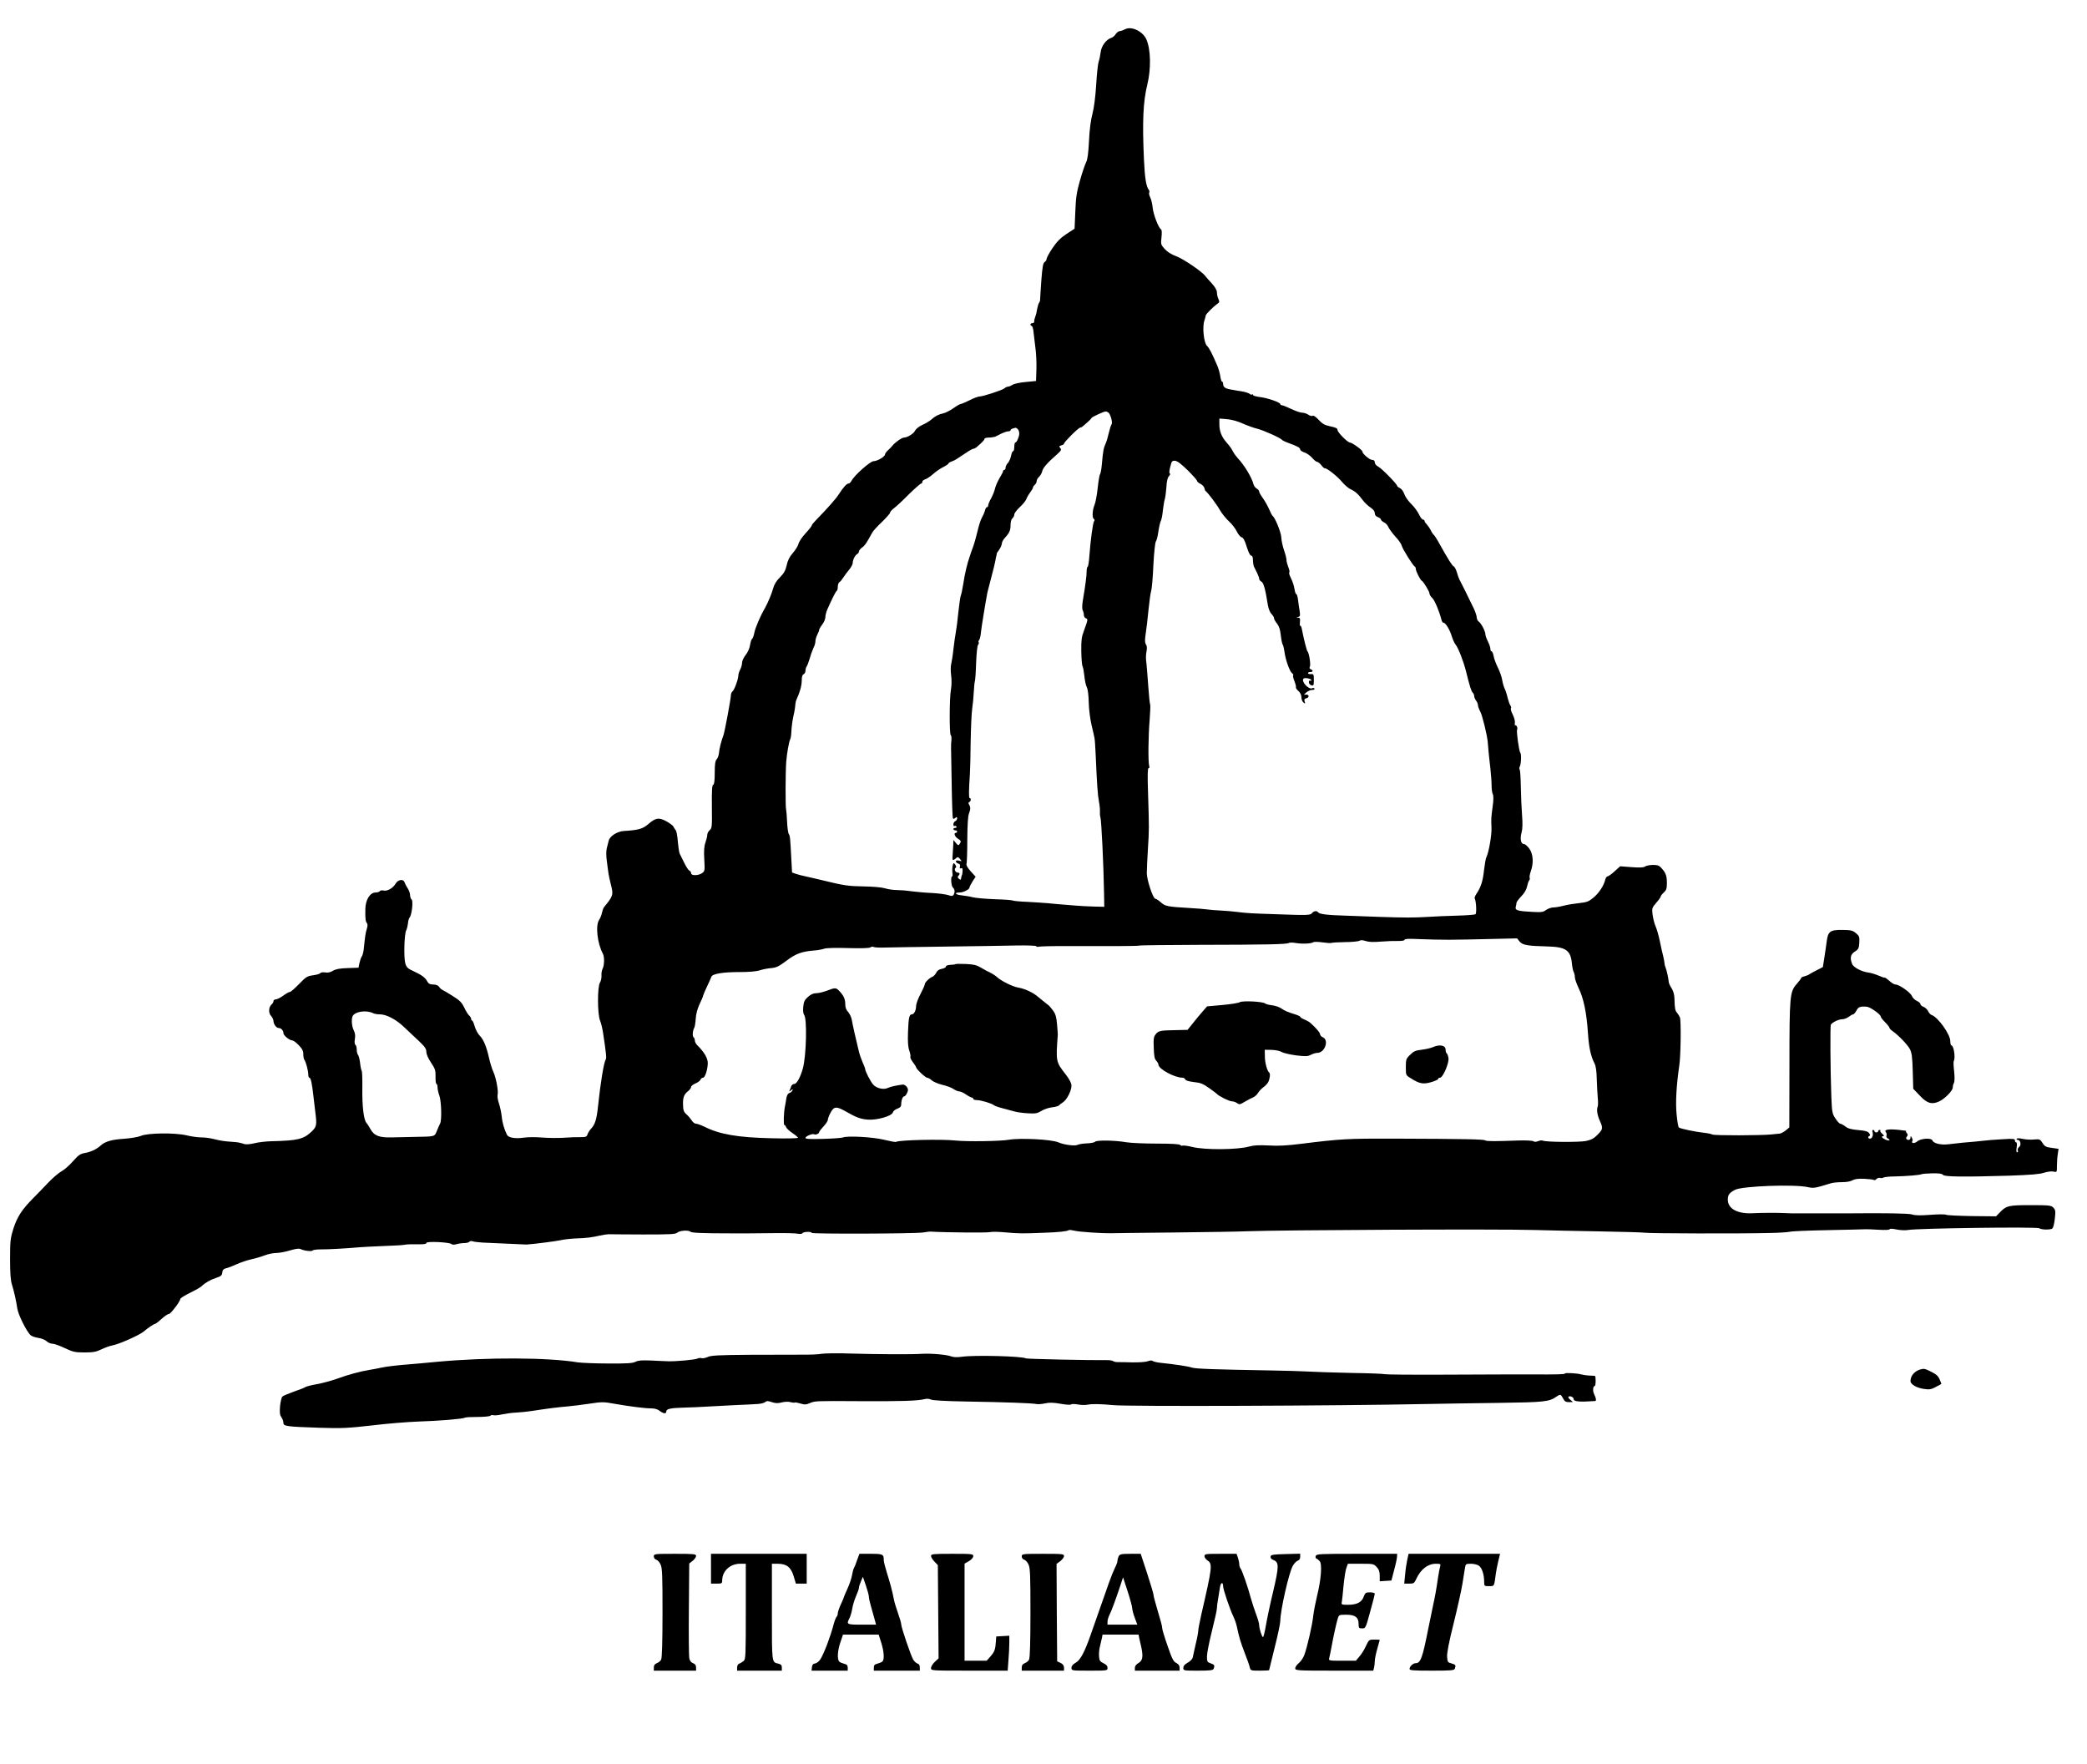 <?xml version="1.0" standalone="no"?>
<!DOCTYPE svg PUBLIC "-//W3C//DTD SVG 20010904//EN"
 "http://www.w3.org/TR/2001/REC-SVG-20010904/DTD/svg10.dtd">
<svg version="1.0" xmlns="http://www.w3.org/2000/svg"
 width="1679pt" height="1419pt" viewBox="0 0 1679 1419"
 preserveAspectRatio="xMidYMid meet">
<g transform="translate(0,1419) scale(0.1,-0.1)"
fill="#000000" stroke="none">
<path d="M9050 13954 c-14 -7 -32 -14 -41 -14 -9 0 -24 -11 -33 -24 -8 -14
-25 -28 -37 -31 -40 -13 -78 -65 -84 -114 -3 -25 -10 -59 -16 -76 -6 -16 -15
-100 -20 -185 -6 -97 -17 -185 -30 -235 -14 -51 -24 -131 -28 -220 -5 -99 -12
-150 -23 -170 -9 -17 -31 -82 -49 -145 -27 -95 -34 -139 -38 -252 l-6 -138
-65 -42 c-48 -32 -77 -61 -112 -113 -26 -38 -47 -78 -48 -87 0 -9 -7 -21 -16
-26 -12 -7 -18 -39 -26 -143 -5 -74 -10 -143 -10 -154 1 -10 -3 -24 -8 -30 -5
-6 -12 -29 -16 -50 -3 -21 -9 -48 -14 -59 -8 -23 -10 -31 -10 -46 0 -5 -7 -10
-15 -10 -17 0 -21 -16 -5 -22 6 -2 12 -21 14 -43 2 -22 9 -78 15 -125 7 -47
11 -128 9 -180 l-3 -95 -83 -8 c-46 -4 -93 -14 -105 -22 -12 -8 -28 -15 -36
-15 -8 0 -22 -6 -30 -14 -18 -15 -174 -66 -203 -66 -10 0 -45 -13 -78 -30 -33
-16 -65 -30 -71 -30 -6 0 -33 -15 -59 -34 -26 -18 -62 -37 -81 -41 -40 -9 -65
-22 -99 -52 -14 -12 -46 -31 -71 -42 -26 -12 -50 -31 -57 -45 -10 -24 -62 -56
-89 -56 -17 0 -73 -39 -92 -64 -8 -10 -25 -28 -38 -39 -12 -11 -23 -26 -23
-33 0 -17 -62 -54 -92 -54 -27 0 -155 -114 -177 -157 -7 -13 -17 -23 -25 -23
-14 0 -40 -28 -79 -88 -24 -37 -86 -107 -184 -208 -18 -18 -33 -37 -33 -42 0
-5 -22 -33 -50 -63 -27 -29 -52 -67 -56 -84 -4 -16 -24 -49 -45 -73 -27 -31
-42 -60 -50 -99 -10 -43 -22 -65 -54 -97 -27 -26 -46 -57 -54 -86 -13 -48 -43
-118 -66 -160 -39 -67 -78 -159 -86 -199 -5 -25 -13 -48 -19 -51 -5 -3 -12
-26 -16 -50 -4 -27 -19 -59 -36 -80 -15 -19 -28 -47 -28 -61 0 -15 -7 -40 -15
-55 -8 -16 -15 -37 -15 -47 0 -30 -31 -115 -46 -128 -8 -6 -14 -21 -14 -33 0
-27 -50 -295 -60 -321 -16 -41 -34 -111 -36 -144 -2 -18 -10 -41 -19 -50 -11
-13 -15 -40 -15 -108 0 -64 -4 -93 -12 -96 -10 -3 -12 -45 -11 -176 2 -160 1
-173 -17 -189 -11 -9 -20 -26 -20 -38 0 -12 -7 -40 -15 -63 -11 -31 -13 -67
-9 -136 5 -89 4 -94 -18 -109 -30 -21 -88 -22 -88 -1 0 9 -6 18 -14 21 -7 3
-26 31 -41 62 -15 31 -32 65 -37 75 -5 10 -11 54 -15 98 -3 44 -11 86 -18 92
-6 7 -14 19 -17 27 -3 8 -29 27 -57 43 -62 33 -85 29 -146 -23 -44 -38 -79
-48 -197 -55 -53 -4 -112 -41 -121 -78 -3 -12 -10 -39 -15 -59 -6 -23 -6 -63
0 -105 5 -37 10 -81 13 -98 2 -16 11 -58 20 -93 21 -80 18 -90 -55 -179 -6 -7
-13 -27 -17 -45 -3 -18 -14 -44 -23 -58 -31 -45 -14 -191 30 -272 14 -25 12
-95 -2 -121 -6 -12 -11 -37 -9 -55 1 -18 -4 -43 -12 -56 -22 -32 -21 -254 0
-305 8 -19 19 -63 24 -96 27 -178 29 -206 22 -218 -15 -23 -42 -186 -62 -377
-11 -105 -24 -146 -55 -179 -13 -14 -27 -36 -30 -48 -6 -18 -14 -21 -54 -21
-26 1 -87 -1 -137 -5 -49 -3 -128 -2 -175 2 -47 4 -112 4 -146 -1 -67 -10
-123 -1 -135 22 -23 46 -39 102 -43 150 -3 29 -13 76 -22 103 -9 26 -14 57
-11 69 8 29 -12 136 -33 183 -11 22 -27 74 -36 115 -21 92 -44 148 -76 180
-14 14 -31 46 -39 73 -7 26 -17 47 -21 47 -4 0 -8 6 -8 14 0 7 -7 19 -15 26
-9 7 -27 36 -40 64 -21 43 -36 58 -97 96 -40 25 -77 47 -83 49 -5 2 -16 12
-23 23 -8 11 -26 18 -47 18 -25 0 -37 6 -46 22 -16 32 -45 54 -110 84 -47 21
-58 31 -68 62 -14 46 -9 238 7 268 6 12 12 37 14 55 1 19 7 41 14 49 17 21 30
135 15 144 -6 4 -11 19 -12 34 0 15 -9 41 -20 57 -11 17 -22 38 -25 48 -10 28
-52 21 -71 -11 -21 -37 -68 -64 -98 -56 -12 3 -26 1 -29 -5 -4 -6 -20 -11 -35
-11 -45 0 -82 -61 -82 -136 -1 -74 1 -96 13 -111 6 -8 6 -24 -1 -45 -10 -31
-14 -58 -25 -166 -3 -24 -10 -49 -15 -56 -6 -7 -14 -30 -19 -52 l-8 -39 -87
-3 c-64 -2 -96 -8 -119 -22 -20 -12 -41 -17 -63 -13 -18 3 -35 0 -39 -6 -4 -6
-30 -13 -58 -17 -46 -6 -57 -13 -113 -71 -33 -34 -66 -63 -73 -63 -7 0 -31
-13 -54 -30 -22 -16 -49 -30 -60 -30 -10 0 -18 -6 -18 -14 0 -7 -6 -19 -14
-25 -25 -21 -28 -70 -6 -93 11 -12 20 -31 20 -42 1 -26 23 -56 42 -56 19 0 38
-20 38 -41 0 -19 49 -59 72 -59 8 0 31 -17 51 -38 28 -29 37 -46 37 -73 0 -19
4 -39 8 -44 12 -14 32 -88 32 -119 0 -14 4 -26 9 -26 11 0 21 -44 32 -145 5
-44 12 -105 16 -135 13 -101 10 -115 -32 -155 -65 -60 -110 -71 -325 -76 -41
-1 -101 -8 -133 -16 -32 -8 -67 -11 -80 -7 -12 4 -26 9 -32 9 -5 1 -12 3 -15
4 -3 1 -30 4 -60 6 -61 4 -85 8 -150 24 -25 6 -66 11 -92 11 -26 0 -77 7 -115
16 -94 23 -317 20 -370 -4 -22 -9 -79 -19 -133 -23 -101 -6 -156 -22 -192 -56
-33 -30 -80 -51 -128 -59 -34 -6 -50 -17 -93 -66 -29 -33 -70 -69 -91 -80 -21
-11 -70 -52 -107 -91 -38 -40 -93 -97 -123 -127 -90 -91 -126 -147 -157 -240
-25 -80 -28 -99 -28 -246 0 -110 4 -173 14 -204 18 -59 35 -133 44 -195 7 -51
75 -188 108 -217 10 -8 38 -18 61 -21 24 -3 54 -15 66 -26 12 -12 34 -21 48
-21 15 0 59 -16 99 -35 66 -31 82 -35 158 -35 69 0 94 4 137 25 30 14 68 28
86 31 54 9 222 84 255 113 31 27 82 61 91 61 5 0 28 18 52 40 24 22 51 40 60
40 13 0 90 101 90 119 0 8 34 29 101 62 31 15 62 34 70 41 27 27 72 53 118 68
38 12 47 20 49 42 2 21 10 30 30 35 15 3 54 18 87 33 33 15 87 33 120 40 33 7
82 22 108 32 26 10 66 18 89 18 22 0 72 9 109 20 46 14 75 18 86 12 27 -14 92
-22 98 -12 3 5 32 9 65 9 60 -1 224 9 310 17 25 2 113 7 195 10 83 3 161 7
175 11 14 3 58 4 98 3 51 -1 72 2 72 11 0 15 187 6 202 -9 6 -6 22 -7 41 -1
18 5 46 9 64 9 17 0 35 5 38 10 4 6 16 8 28 4 12 -4 47 -8 77 -10 30 -1 120
-5 200 -9 80 -4 150 -7 155 -7 71 5 231 26 270 34 28 7 84 13 125 15 90 3 129
8 195 23 28 6 59 11 70 11 11 -1 136 -1 279 -2 220 0 261 2 275 15 19 17 91
22 106 7 10 -9 96 -13 320 -13 55 0 125 0 155 0 30 0 124 1 208 2 84 1 165 -1
181 -5 17 -3 32 -2 36 4 7 13 75 15 75 3 0 -10 829 -7 895 3 28 5 57 8 65 7
112 -7 452 -10 473 -4 15 4 72 3 125 -2 110 -10 139 -10 312 -3 119 4 183 11
199 21 4 3 25 0 47 -5 35 -9 217 -21 284 -20 14 1 243 3 510 6 267 3 535 7
595 10 270 10 2016 19 2310 10 105 -3 339 -8 520 -11 182 -3 348 -8 370 -11
41 -6 763 -8 1000 -2 72 1 146 6 165 10 20 5 159 10 310 13 151 3 284 6 295 7
11 1 59 -1 107 -4 52 -3 88 -2 90 4 2 6 23 5 57 -2 29 -6 70 -8 90 -4 73 14
1041 27 1057 14 16 -13 93 -14 106 -1 7 7 15 42 19 79 7 60 5 70 -12 88 -18
18 -33 20 -183 20 -178 0 -195 -4 -249 -60 l-29 -30 -195 2 c-107 2 -201 6
-208 11 -8 4 -65 4 -127 -1 -78 -6 -123 -5 -145 3 -26 9 -218 12 -513 9 -14 0
-74 0 -135 0 -60 0 -162 0 -225 0 -63 -1 -131 0 -150 2 -42 3 -197 3 -260 -1
-123 -6 -200 36 -200 110 0 38 13 55 60 79 61 30 478 45 584 21 47 -10 56 -9
182 30 17 6 58 10 93 10 38 0 70 6 84 15 17 10 44 14 95 12 39 -2 74 -6 78
-10 4 -3 13 0 20 8 8 8 21 12 29 9 8 -3 20 -2 27 3 7 4 49 9 93 9 94 2 202 11
214 18 5 3 44 6 86 7 55 1 80 -3 86 -12 10 -16 161 -18 531 -7 173 6 249 12
283 24 26 8 59 13 75 9 28 -6 28 -6 28 47 0 29 3 72 7 95 l6 41 -49 7 c-55 7
-62 11 -84 46 -15 24 -21 26 -65 22 -26 -3 -67 0 -91 5 -24 6 -44 6 -48 1 -3
-5 1 -9 9 -9 22 0 30 -43 11 -57 -9 -7 -14 -19 -11 -28 4 -8 1 -15 -5 -15 -7
0 -8 14 -4 40 4 25 2 40 -4 40 -5 0 -10 7 -10 16 0 13 -13 15 -102 9 -57 -3
-121 -8 -143 -11 -45 -5 -105 -11 -180 -17 -27 -3 -76 -8 -107 -12 -62 -8
-123 6 -132 31 -9 22 -95 16 -123 -9 -21 -18 -50 -16 -38 4 4 5 1 17 -4 26
-10 17 -10 17 -11 1 0 -10 -6 -18 -13 -18 -21 0 -28 12 -16 27 9 10 8 17 -1
28 -7 8 -9 16 -4 17 5 0 -20 4 -56 8 -83 9 -125 3 -109 -16 6 -8 9 -20 6 -29
-4 -8 1 -19 11 -24 27 -15 9 -22 -21 -8 -28 13 -36 27 -14 27 6 1 2 9 -10 19
-12 10 -19 21 -16 25 4 3 1 6 -5 6 -7 0 -12 -4 -12 -10 0 -5 -7 -10 -15 -10
-8 0 -15 5 -15 10 0 6 -5 10 -11 10 -6 0 -8 -8 -4 -19 7 -24 -4 -51 -21 -51
-16 0 -19 17 -4 22 7 2 6 10 -3 22 -11 15 -32 20 -88 25 -56 5 -82 12 -103 29
-16 12 -34 22 -41 22 -6 0 -24 19 -39 42 -26 39 -28 51 -33 177 -8 212 -10
570 -4 578 14 20 63 43 89 43 16 0 41 9 55 20 14 11 30 20 36 20 6 0 17 14 26
30 15 30 32 36 84 31 27 -2 110 -61 111 -78 0 -7 16 -27 35 -46 19 -19 35 -39
35 -44 0 -6 12 -19 27 -29 47 -33 119 -108 138 -144 15 -28 20 -65 23 -177 l4
-142 52 -54 c58 -63 97 -75 156 -48 45 20 110 87 110 112 0 11 4 28 10 38 5
11 6 47 1 92 -5 41 -6 78 -3 83 15 26 0 126 -19 126 -5 0 -9 16 -9 35 0 54
-100 194 -151 210 -9 3 -21 17 -27 30 -7 14 -23 30 -37 35 -14 5 -25 15 -25
22 0 7 -13 19 -29 26 -16 7 -34 25 -40 40 -13 29 -102 92 -132 92 -10 0 -32
13 -50 30 -18 16 -35 28 -37 25 -2 -2 -25 6 -50 17 -26 11 -62 22 -81 24 -55
7 -121 42 -131 70 -19 48 -12 78 23 99 28 18 32 26 35 71 3 47 0 54 -27 77
-27 22 -40 25 -110 26 -97 1 -115 -12 -125 -92 -4 -29 -12 -87 -19 -130 l-12
-77 -49 -25 c-26 -13 -53 -28 -60 -33 -6 -5 -23 -12 -38 -16 -16 -3 -28 -10
-28 -14 0 -5 -16 -26 -35 -47 -56 -64 -59 -91 -59 -653 l-1 -502 -30 -25 c-17
-13 -39 -25 -50 -25 -11 -1 -38 -3 -60 -6 -81 -9 -461 -10 -479 -1 -10 5 -37
11 -60 13 -75 8 -200 34 -210 44 -5 5 -13 53 -18 107 -9 96 -2 228 22 393 12
80 15 358 5 385 -5 11 -15 28 -23 37 -16 19 -19 35 -21 113 -1 33 -9 62 -23
85 -13 19 -23 42 -23 50 -2 26 -16 94 -25 115 -5 11 -9 27 -9 35 0 8 -5 33
-10 55 -6 22 -18 76 -27 120 -9 44 -24 98 -34 121 -10 22 -21 65 -25 95 -6 52
-5 56 29 96 20 22 36 45 36 50 0 5 11 20 25 33 21 19 25 33 25 77 0 58 -9 82
-45 121 -18 20 -32 24 -70 24 -26 -1 -53 -7 -61 -13 -10 -8 -42 -10 -107 -5
l-93 7 -44 -40 c-25 -23 -51 -41 -57 -41 -7 0 -15 -12 -19 -27 -11 -48 -52
-110 -97 -146 -36 -30 -53 -36 -112 -42 -38 -4 -95 -13 -125 -21 -30 -8 -67
-14 -83 -14 -16 0 -42 -9 -58 -20 -24 -18 -39 -20 -111 -16 -118 6 -141 13
-134 40 3 11 6 27 6 33 0 7 18 31 39 53 25 25 41 54 46 78 4 20 11 42 17 49 5
7 7 16 4 21 -3 6 1 29 9 52 24 68 20 137 -11 182 -15 21 -35 38 -44 38 -25 0
-33 42 -19 93 8 28 9 74 4 137 -4 52 -9 154 -10 226 -1 72 -5 136 -9 143 -4 6
-4 16 0 23 11 18 15 100 5 112 -11 13 -33 175 -26 186 7 11 -5 41 -15 35 -4
-2 -5 6 -3 19 3 13 -5 42 -16 65 -12 23 -19 46 -16 52 4 5 2 15 -3 22 -6 7
-16 35 -23 62 -6 28 -17 61 -24 75 -7 14 -16 45 -20 70 -4 25 -20 70 -35 100
-15 30 -31 72 -34 93 -4 20 -11 37 -16 37 -6 0 -10 9 -10 20 0 12 -9 38 -20
60 -11 22 -20 47 -20 56 0 25 -32 87 -52 102 -10 7 -18 23 -18 36 0 12 -11 44
-24 72 -44 91 -107 219 -116 234 -4 8 -14 34 -20 57 -7 23 -18 44 -25 47 -12
4 -44 55 -116 184 -19 35 -40 67 -45 70 -5 4 -16 20 -24 37 -8 16 -23 37 -32
47 -10 10 -18 23 -18 28 0 6 -6 10 -12 10 -7 0 -22 19 -33 43 -11 23 -38 60
-61 82 -23 22 -48 57 -56 79 -7 22 -23 43 -35 49 -13 6 -23 14 -23 18 0 14
-124 141 -152 155 -16 8 -28 23 -28 34 0 13 -7 20 -20 20 -22 0 -80 50 -80 68
0 12 -83 72 -100 72 -18 0 -100 82 -100 101 0 13 -13 20 -57 29 -47 10 -64 20
-94 52 -22 24 -42 38 -48 33 -7 -4 -23 0 -36 9 -13 9 -35 16 -49 16 -13 0 -53
13 -88 30 -34 16 -69 30 -75 30 -7 0 -13 4 -13 9 0 14 -103 50 -165 57 -30 4
-55 11 -55 17 0 6 -3 7 -7 4 -3 -4 -13 -2 -20 5 -8 6 -38 16 -66 20 -29 5 -68
11 -87 15 -43 7 -60 19 -60 44 0 11 -4 19 -9 19 -4 0 -11 20 -14 44 -4 24 -14
61 -23 82 -45 105 -66 145 -84 162 -25 23 -39 151 -21 203 6 19 11 37 11 41 0
10 61 71 91 92 20 13 21 18 11 41 -7 14 -12 38 -12 53 0 17 -15 43 -40 71 -22
23 -46 51 -53 60 -26 36 -176 138 -235 160 -40 15 -73 36 -93 59 -30 33 -31
38 -25 93 4 36 3 60 -4 64 -20 12 -62 121 -67 175 -3 30 -12 68 -20 83 -8 15
-11 32 -8 38 4 5 2 15 -3 22 -21 27 -32 90 -39 242 -14 307 -7 466 27 605 31
126 28 281 -7 362 -28 66 -122 111 -173 82z m-134 -3082 c17 -11 37 -81 27
-95 -5 -7 -15 -37 -22 -67 -7 -30 -16 -64 -21 -75 -24 -58 -24 -58 -36 -185
-3 -36 -10 -70 -14 -75 -5 -6 -13 -56 -19 -111 -6 -55 -17 -117 -26 -137 -17
-42 -20 -103 -5 -112 7 -4 7 -12 2 -18 -10 -14 -28 -149 -38 -279 -3 -49 -10
-88 -14 -88 -4 0 -8 -17 -8 -37 0 -36 -9 -106 -31 -237 -6 -37 -6 -66 0 -77 5
-10 9 -26 9 -37 0 -11 7 -23 16 -26 18 -7 17 -10 -16 -101 -19 -49 -22 -78
-21 -164 1 -57 5 -111 10 -120 5 -9 11 -45 15 -80 3 -35 12 -76 20 -91 8 -16
14 -66 15 -121 1 -52 11 -132 22 -179 11 -47 22 -94 24 -106 3 -11 7 -74 10
-140 10 -231 16 -320 26 -372 6 -29 9 -65 8 -80 -1 -15 0 -36 4 -47 8 -26 25
-374 29 -605 l2 -115 -84 2 c-47 1 -114 5 -150 8 -36 3 -85 7 -110 9 -25 2
-74 6 -110 10 -36 3 -111 8 -168 11 -56 2 -107 7 -112 10 -6 4 -72 9 -148 11
-75 3 -155 10 -177 16 -22 6 -61 12 -87 15 -53 5 -66 23 -18 23 31 0 80 25 80
41 0 5 11 27 24 48 l25 38 -40 44 c-27 30 -37 49 -33 62 3 10 6 98 6 195 1
119 5 187 14 209 13 34 13 50 -1 72 -5 10 -4 16 3 19 14 4 16 32 3 32 -8 0 -7
59 2 195 2 28 5 142 6 255 2 113 7 232 12 265 5 33 11 94 13 135 2 41 6 82 9
90 3 8 8 75 10 148 3 75 9 138 16 145 6 8 8 17 4 20 -3 4 -1 12 5 19 5 7 12
36 14 63 4 42 39 253 52 320 3 11 17 65 31 120 15 55 29 114 32 130 2 17 7 37
9 45 3 8 4 15 2 15 -2 0 7 14 20 32 12 17 22 40 22 51 0 10 11 31 25 46 36 39
45 60 45 104 0 23 6 45 15 52 8 7 15 21 15 31 0 10 20 37 45 60 24 22 47 51
51 62 4 12 17 36 30 53 13 17 24 36 24 41 0 6 7 16 15 23 8 7 15 20 15 30 0 9
9 25 19 34 11 10 23 31 26 46 6 27 44 70 121 137 31 28 35 35 24 48 -11 14
-10 17 8 22 12 3 22 9 22 14 0 13 117 129 130 129 6 0 17 6 24 13 8 6 25 22
38 33 14 12 27 26 29 31 4 9 97 52 114 53 6 0 15 -4 21 -8z m1084 -90 c36 -16
88 -35 115 -41 51 -13 190 -75 199 -90 3 -4 27 -16 53 -25 71 -26 93 -38 93
-52 0 -7 16 -18 35 -24 19 -6 46 -26 61 -43 15 -17 32 -32 39 -32 7 0 23 -12
35 -27 11 -15 24 -27 28 -25 14 4 102 -65 138 -109 21 -25 51 -51 68 -59 38
-17 63 -39 99 -88 16 -21 44 -48 63 -60 22 -14 34 -30 34 -45 0 -15 9 -26 25
-32 14 -5 25 -14 25 -20 0 -6 11 -15 24 -22 14 -6 30 -23 36 -39 7 -15 32 -49
56 -76 25 -26 48 -59 51 -73 6 -26 92 -163 105 -168 5 -2 8 -10 8 -18 0 -19
37 -91 48 -96 13 -5 62 -86 62 -102 0 -9 10 -25 22 -36 20 -18 57 -107 75
-177 3 -13 10 -23 17 -23 16 0 51 -58 66 -110 8 -25 21 -54 30 -65 22 -27 64
-135 84 -215 30 -121 42 -160 54 -172 7 -7 12 -19 12 -28 0 -9 7 -25 15 -36 8
-10 15 -27 15 -36 0 -10 9 -34 20 -55 16 -31 54 -186 59 -243 1 -8 3 -40 6
-70 3 -30 9 -93 15 -140 5 -47 10 -109 10 -138 0 -29 4 -62 10 -72 6 -12 6
-46 -2 -102 -12 -91 -12 -90 -9 -168 3 -56 -22 -199 -40 -233 -6 -10 -14 -58
-20 -107 -9 -87 -25 -138 -62 -192 -10 -16 -16 -31 -13 -36 12 -20 17 -120 6
-127 -7 -4 -71 -9 -144 -11 -72 -2 -178 -6 -236 -10 -116 -7 -186 -7 -395 0
-77 3 -201 7 -275 10 -141 4 -206 12 -216 27 -8 14 -36 11 -48 -6 -14 -18 -33
-19 -281 -10 -211 7 -237 8 -325 19 -30 4 -89 9 -130 11 -41 2 -91 6 -110 9
-19 3 -80 8 -135 11 -186 11 -200 14 -236 46 -18 16 -38 29 -44 29 -19 0 -68
149 -69 205 0 28 4 115 9 195 10 158 10 165 1 453 -5 140 -3 197 4 197 7 0 9
8 5 19 -9 30 -7 244 4 371 5 63 7 118 4 123 -3 5 -10 70 -15 145 -5 76 -12
155 -14 177 -7 53 -6 74 1 113 4 20 1 39 -6 48 -7 9 -9 30 -5 62 11 76 15 111
27 227 6 61 15 124 20 141 6 18 14 111 18 208 5 98 14 182 20 190 6 7 15 42
20 78 5 36 14 75 19 85 6 10 14 48 17 83 4 36 11 79 16 95 5 17 10 61 13 98 2
45 9 74 20 86 10 11 13 21 7 22 -6 3 -4 23 4 54 11 45 15 50 39 48 17 -1 50
-26 101 -76 41 -41 75 -79 75 -85 0 -6 12 -17 27 -24 15 -7 29 -22 32 -33 2
-11 6 -22 10 -25 20 -15 93 -112 116 -155 16 -27 48 -67 71 -88 24 -21 52 -58
64 -82 11 -23 29 -45 40 -48 13 -3 25 -26 40 -76 14 -44 27 -71 36 -71 9 0 14
-12 14 -35 0 -19 4 -43 8 -53 5 -9 16 -32 25 -50 9 -19 17 -40 17 -47 0 -8 8
-19 18 -24 18 -9 32 -62 52 -188 5 -30 17 -60 29 -72 12 -12 21 -27 21 -35 0
-8 11 -27 24 -43 16 -20 25 -47 30 -93 4 -36 11 -69 15 -75 5 -5 11 -33 15
-60 8 -63 41 -156 61 -171 8 -6 12 -14 9 -17 -4 -3 1 -25 10 -47 9 -23 14 -45
12 -49 -3 -4 6 -18 19 -29 16 -14 25 -33 25 -51 0 -16 7 -35 16 -42 15 -12 16
-11 10 7 -5 17 -2 23 15 27 26 7 20 33 -7 29 -16 -3 -16 -1 5 17 13 12 35 21
48 21 14 0 21 4 18 10 -4 6 -11 7 -17 4 -27 -17 -93 55 -71 77 11 10 63 -1 63
-13 0 -5 -4 -6 -10 -3 -5 3 -10 -3 -10 -13 0 -11 9 -22 20 -25 18 -5 20 0 20
43 0 46 -2 49 -24 47 -14 -1 -24 3 -23 8 1 6 10 10 20 9 21 -1 23 14 2 22 -10
4 -12 11 -7 21 9 15 -7 114 -19 123 -6 4 -30 99 -46 182 -3 15 -8 26 -12 24
-4 -3 -5 11 -3 30 3 28 1 34 -14 35 -18 1 -18 1 0 6 16 4 17 11 12 46 -4 23
-10 63 -13 90 -3 26 -9 47 -14 47 -4 0 -11 17 -14 38 -7 38 -13 57 -35 104 -8
16 -11 31 -7 34 3 4 0 22 -8 41 -8 20 -15 45 -15 58 0 12 -9 48 -20 79 -11 32
-21 79 -22 105 -3 41 -49 156 -70 171 -4 3 -16 26 -27 52 -11 25 -33 65 -50
89 -17 23 -31 48 -31 55 0 7 -9 18 -20 24 -11 6 -23 22 -26 36 -13 53 -74 153
-124 206 -14 15 -32 39 -40 55 -17 31 -20 36 -56 78 -37 43 -54 88 -54 141 l0
47 63 -5 c39 -4 86 -17 127 -36z m-1812 -44 c7 -7 12 -22 12 -35 0 -27 -20
-73 -32 -73 -4 0 -8 -16 -8 -35 0 -19 -4 -35 -10 -35 -5 0 -12 -17 -16 -37 -4
-20 -15 -46 -25 -57 -11 -11 -19 -28 -19 -38 0 -10 -4 -18 -10 -18 -5 0 -10
-4 -10 -10 0 -5 -13 -31 -29 -57 -16 -27 -32 -64 -36 -83 -4 -19 -18 -54 -31
-78 -13 -23 -24 -49 -24 -57 0 -8 -4 -15 -10 -15 -5 0 -13 -12 -16 -27 -4 -15
-15 -41 -25 -58 -9 -16 -25 -64 -34 -105 -10 -41 -25 -97 -35 -125 -10 -27
-23 -63 -28 -80 -20 -55 -40 -139 -52 -220 -7 -44 -16 -87 -20 -95 -4 -8 -13
-69 -20 -135 -6 -66 -16 -140 -21 -165 -5 -25 -13 -85 -19 -135 -5 -49 -14
-103 -18 -119 -5 -17 -4 -57 0 -90 5 -36 4 -82 -2 -115 -12 -68 -13 -358 -1
-365 5 -3 7 -23 5 -43 -4 -46 -4 -7 2 -333 2 -151 7 -281 9 -289 4 -11 8 -11
20 -1 12 10 15 9 15 -4 0 -9 -7 -19 -15 -22 -8 -4 -15 -15 -15 -26 0 -10 4
-17 9 -13 5 3 12 1 16 -5 3 -5 -1 -10 -9 -10 -9 0 -16 -4 -16 -10 0 -5 7 -10
15 -10 8 0 15 -4 15 -10 0 -5 -4 -10 -10 -10 -19 0 -10 -30 15 -46 28 -18 29
-22 15 -44 -9 -13 -13 -12 -30 9 l-20 23 -1 -38 c-1 -22 -3 -58 -5 -81 -4 -46
0 -51 26 -28 14 13 18 12 33 -5 17 -20 16 -20 -8 -14 -16 4 -25 2 -25 -6 0 -6
8 -14 19 -17 13 -3 17 -11 14 -24 -4 -14 -1 -18 9 -14 10 4 13 -2 12 -22 -1
-15 -3 -29 -4 -30 -3 -4 -7 -19 -9 -34 -1 -8 -6 -7 -16 1 -11 9 -13 16 -5 24
15 15 12 26 -5 26 -19 0 -32 29 -17 39 7 4 6 12 -3 25 -13 17 -14 17 -21 -8
-3 -14 -4 -40 -2 -56 3 -17 2 -30 -2 -30 -13 0 -8 -79 6 -90 16 -14 18 -38 5
-59 -7 -11 -15 -11 -42 -2 -18 6 -76 14 -129 17 -52 2 -128 9 -168 14 -40 6
-94 10 -120 10 -26 0 -68 6 -93 14 -27 8 -97 14 -171 15 -123 2 -160 7 -338
51 -47 11 -105 25 -130 30 -25 5 -59 14 -77 20 l-31 11 -6 112 c-9 169 -10
181 -20 197 -6 8 -12 53 -14 100 -2 47 -6 91 -8 99 -6 19 -5 296 1 381 5 69
23 168 33 185 4 6 8 36 9 69 2 32 9 86 17 120 8 33 14 72 14 86 1 13 5 34 11
45 26 56 41 110 41 151 0 30 5 46 15 50 8 4 15 16 15 28 0 12 4 26 8 32 5 5
17 36 27 69 9 33 24 72 31 87 8 14 14 37 14 50 0 12 7 36 15 52 8 15 15 33 15
39 0 5 11 25 25 43 14 18 25 45 25 59 0 15 7 43 16 63 42 94 67 143 75 148 5
3 9 18 9 34 0 16 6 33 13 37 8 4 22 22 32 38 11 17 32 45 47 63 15 18 28 42
28 53 0 25 18 61 36 72 8 4 14 14 14 21 0 7 12 22 26 32 23 17 35 35 82 121 7
13 42 51 78 85 35 34 64 67 64 73 0 7 14 23 31 36 18 13 72 63 120 112 49 48
94 87 99 87 6 0 10 6 10 14 0 8 10 16 23 20 12 3 40 22 62 41 22 20 59 46 82
57 24 12 43 25 43 29 0 4 10 11 22 15 13 4 34 14 48 24 14 9 47 31 73 48 26
18 52 32 58 32 5 0 15 5 22 10 47 40 67 60 67 70 0 5 16 10 35 10 19 0 43 4
53 8 9 5 32 16 50 25 19 9 42 17 53 17 10 0 19 4 19 9 0 8 12 14 41 20 3 0 10
-4 17 -11z m3467 -4108 c66 0 217 3 335 6 l215 5 20 -25 c23 -29 64 -36 227
-40 146 -4 184 -31 194 -137 3 -29 9 -60 15 -70 5 -10 9 -28 9 -42 0 -13 14
-52 30 -86 40 -82 64 -195 75 -361 8 -119 23 -187 53 -245 10 -19 17 -62 18
-125 2 -52 5 -120 8 -150 3 -30 3 -62 0 -70 -11 -25 -4 -72 17 -117 26 -58 25
-68 -19 -112 -29 -30 -51 -41 -93 -50 -55 -11 -328 -9 -347 3 -6 3 -22 2 -37
-4 -17 -7 -32 -7 -39 -1 -6 5 -60 8 -121 6 -194 -7 -254 -7 -267 1 -14 9 -163
12 -738 14 -365 1 -424 -2 -737 -41 -118 -15 -190 -19 -267 -14 -77 4 -120 2
-158 -9 -95 -26 -354 -28 -456 -3 -35 9 -70 13 -77 11 -7 -3 -16 -1 -20 5 -4
7 -70 11 -188 11 -100 0 -211 5 -247 11 -91 16 -239 18 -250 4 -5 -6 -34 -12
-65 -13 -30 -1 -64 -6 -76 -12 -20 -11 -109 0 -154 20 -55 24 -306 37 -399 21
-69 -12 -334 -16 -431 -6 -112 12 -453 4 -476 -11 -5 -3 -48 5 -97 17 -88 22
-299 34 -332 18 -8 -3 -79 -9 -157 -11 -108 -3 -143 -1 -143 8 0 13 57 37 70
29 11 -7 40 5 40 17 0 5 16 26 35 46 19 20 35 44 35 54 0 9 10 35 22 57 27 51
47 52 120 11 85 -49 119 -62 179 -67 74 -6 195 29 202 58 3 11 19 24 36 30 22
8 31 17 31 32 0 35 12 67 24 67 6 0 17 12 23 27 11 22 10 31 -1 48 -8 12 -23
21 -33 20 -44 -5 -100 -17 -120 -27 -35 -17 -94 -3 -120 29 -23 28 -63 107
-63 124 0 5 -9 28 -20 52 -10 23 -24 62 -30 87 -26 105 -51 218 -57 254 -3 21
-17 50 -29 64 -17 18 -24 37 -24 66 0 40 -15 71 -52 108 -23 23 -31 23 -96 -2
-29 -11 -67 -20 -85 -20 -23 0 -44 -9 -67 -30 -27 -24 -34 -38 -38 -80 -3 -30
0 -55 7 -64 25 -30 18 -329 -10 -431 -20 -71 -49 -125 -69 -125 -10 0 -20 -8
-24 -17 -3 -10 -9 -25 -13 -33 -5 -13 -4 -13 11 -1 14 12 16 12 11 -2 -4 -8
-15 -17 -24 -20 -12 -3 -21 -18 -25 -43 -3 -22 -8 -50 -11 -64 -10 -48 -13
-150 -5 -150 5 0 11 -8 14 -17 3 -10 26 -31 51 -48 24 -16 45 -34 45 -38 0 -5
-96 -7 -212 -4 -271 6 -418 31 -541 93 -27 13 -57 24 -68 24 -10 0 -26 12 -35
28 -10 15 -29 37 -43 49 -20 18 -25 32 -26 75 -2 59 7 84 42 111 12 10 23 25
23 33 0 7 16 20 35 28 19 8 38 22 41 31 3 8 12 15 19 15 17 0 37 61 39 115 1
41 -28 91 -86 148 -10 10 -18 26 -18 37 0 10 -5 22 -10 25 -11 7 -8 55 5 76 4
6 10 39 12 73 2 38 14 81 30 116 15 30 28 61 29 69 2 8 16 41 32 75 16 34 32
68 35 78 8 24 91 38 227 38 75 0 135 5 162 14 24 8 66 16 93 18 42 4 62 14
123 60 76 57 123 74 227 82 28 2 62 9 76 14 15 6 92 8 193 5 106 -3 171 -1
179 6 7 5 18 7 24 3 6 -4 42 -6 80 -5 37 1 264 5 503 8 239 3 499 7 578 9 79
1 145 -1 148 -6 4 -5 13 -7 20 -4 8 3 122 6 252 5 130 0 308 0 395 0 86 0 160
2 165 4 4 3 214 5 467 6 558 1 716 4 733 15 7 4 32 4 55 0 50 -9 128 -6 142 6
6 4 39 4 73 -1 35 -5 67 -7 71 -5 4 3 54 6 112 7 57 0 109 6 116 11 8 6 25 6
49 -2 26 -9 64 -10 123 -5 47 4 110 6 139 5 32 0 52 3 52 10 0 8 35 9 118 5
64 -3 171 -5 237 -5z m-8653 -591 c9 -5 33 -9 53 -9 53 0 132 -41 195 -102 31
-29 84 -79 118 -111 50 -47 62 -65 62 -89 0 -19 15 -53 38 -87 33 -49 37 -63
36 -113 -1 -32 3 -58 7 -58 5 0 9 -12 9 -27 0 -16 7 -46 15 -68 16 -44 20
-196 6 -223 -5 -9 -17 -36 -26 -59 -20 -48 -12 -46 -175 -49 -52 -1 -135 -3
-185 -4 -104 -3 -146 13 -176 69 -9 18 -24 40 -32 49 -21 26 -34 134 -32 277
1 72 -1 135 -5 140 -4 6 -10 34 -13 64 -4 30 -11 59 -17 65 -5 5 -10 25 -10
42 0 18 -5 36 -11 39 -6 4 -8 22 -4 46 5 26 2 49 -9 70 -17 35 -21 96 -7 118
23 35 111 46 163 20z"/>
<path d="M7687 6434 c-2 -3 -21 -5 -41 -6 -21 -1 -36 -6 -36 -14 0 -6 -15 -15
-33 -18 -23 -4 -38 -15 -45 -31 -7 -14 -20 -28 -29 -32 -25 -9 -63 -46 -63
-61 0 -7 -16 -43 -35 -79 -19 -36 -35 -79 -35 -95 0 -36 -16 -68 -34 -68 -21
0 -27 -27 -31 -142 -3 -77 0 -120 10 -149 8 -23 12 -45 9 -50 -3 -6 6 -25 20
-44 14 -18 26 -37 26 -40 0 -14 75 -85 89 -85 8 0 25 -10 37 -21 13 -12 51
-28 85 -36 35 -8 75 -23 90 -34 15 -10 35 -19 46 -19 10 0 35 -11 55 -25 20
-14 42 -25 47 -25 6 0 11 -4 11 -10 0 -5 12 -10 28 -10 33 0 120 -26 138 -41
7 -6 39 -17 71 -25 32 -8 74 -20 93 -25 19 -6 68 -13 108 -15 63 -4 77 -1 110
19 20 13 59 26 86 29 27 3 51 10 55 15 3 4 18 16 32 25 32 20 69 93 69 134 0
21 -15 49 -46 90 -80 102 -80 105 -64 319 0 6 -2 44 -6 85 -5 58 -12 83 -32
110 -14 19 -29 37 -33 40 -16 12 -83 66 -93 75 -37 31 -103 62 -154 70 -45 8
-135 52 -169 83 -13 12 -39 29 -56 37 -18 8 -52 27 -76 41 -35 21 -59 26 -121
29 -43 2 -81 1 -83 -1z"/>
<path d="M9975 6128 c-11 -7 -75 -17 -142 -23 l-122 -11 -35 -40 c-19 -21 -54
-64 -78 -94 l-44 -55 -90 -2 c-129 -2 -144 -5 -166 -33 -17 -21 -19 -37 -16
-111 2 -65 7 -90 21 -103 9 -10 17 -24 17 -31 0 -35 130 -105 194 -105 9 0 19
-6 22 -14 3 -9 29 -16 69 -21 53 -5 74 -14 122 -48 32 -22 60 -44 63 -47 13
-17 99 -60 121 -60 13 0 32 -7 42 -15 17 -12 24 -11 60 11 23 14 54 30 69 36
15 7 32 23 39 36 8 13 26 33 41 44 15 10 33 29 40 41 14 26 19 70 10 77 -17
12 -36 80 -36 130 l-1 55 56 -1 c31 -1 66 -8 80 -17 13 -8 65 -20 114 -27 78
-9 95 -9 120 4 17 9 40 16 53 16 60 0 96 102 45 125 -13 5 -23 17 -23 25 0 13
-34 52 -80 93 -8 7 -30 19 -47 26 -18 7 -33 17 -33 22 0 4 -26 15 -57 24 -32
9 -69 25 -83 35 -29 20 -54 29 -100 35 -17 2 -37 8 -43 13 -20 15 -179 23
-202 10z"/>
<path d="M11525 5765 c-16 -7 -56 -16 -89 -20 -48 -5 -64 -13 -92 -41 -32 -31
-34 -38 -34 -99 0 -64 0 -65 38 -88 71 -46 101 -51 165 -33 31 9 57 21 57 26
0 6 7 10 15 10 23 0 74 118 68 158 -3 18 -9 35 -14 38 -5 3 -9 16 -9 29 0 36
-47 46 -105 20z"/>
<path d="M6610 3299 c-25 -5 -101 -8 -170 -7 -69 0 -258 0 -420 -1 -240 -2
-301 -5 -327 -18 -18 -8 -40 -12 -49 -9 -8 3 -23 2 -32 -3 -19 -10 -173 -24
-237 -22 -22 1 -84 3 -137 6 -73 3 -103 1 -125 -10 -22 -12 -69 -15 -218 -14
-104 0 -215 5 -245 9 -242 40 -726 42 -1130 5 -85 -8 -211 -20 -280 -25 -69
-6 -145 -16 -170 -22 -25 -5 -67 -14 -95 -18 -80 -13 -174 -39 -262 -71 -44
-16 -118 -36 -163 -44 -45 -8 -87 -19 -94 -24 -6 -5 -47 -21 -91 -36 -44 -16
-86 -33 -93 -40 -7 -6 -15 -41 -19 -77 -4 -52 -2 -71 11 -89 9 -13 16 -33 16
-45 0 -28 23 -31 290 -40 183 -6 229 -3 425 19 121 15 288 28 370 31 165 5
359 21 375 31 6 4 53 6 105 6 52 0 97 5 101 10 3 5 13 7 23 4 10 -3 42 0 72 7
30 6 79 13 109 14 30 1 88 7 128 13 130 20 216 31 282 36 36 3 116 13 178 22
105 16 119 16 205 0 127 -22 244 -37 295 -37 29 0 53 -7 69 -20 30 -23 53 -26
53 -6 0 22 34 29 140 32 52 1 136 5 185 8 50 3 151 8 225 12 74 3 156 7 182 9
27 1 55 8 63 15 13 11 23 11 55 0 29 -10 49 -10 80 -2 24 6 53 7 70 2 16 -4
31 -6 33 -3 3 2 23 -1 46 -8 34 -10 47 -10 78 4 39 17 54 17 383 15 355 -2
481 2 542 17 14 4 36 2 47 -4 13 -7 119 -13 288 -16 309 -5 529 -13 560 -20
12 -3 43 -1 70 5 35 8 68 7 125 -3 43 -8 81 -10 86 -5 4 4 29 4 56 -1 26 -5
62 -5 79 -1 32 7 111 5 202 -4 119 -12 1783 -6 2520 9 121 2 382 7 580 9 373
5 408 9 468 51 30 21 34 19 52 -15 12 -24 22 -30 48 -30 l32 1 -23 19 c-12 10
-18 21 -13 24 14 9 41 -4 41 -19 0 -21 48 -25 173 -16 11 1 8 23 -7 53 -14 26
-11 68 4 68 9 0 10 80 1 81 -3 1 -24 2 -46 3 -22 1 -53 6 -68 10 -32 9 -127
14 -127 6 0 -6 -63 -8 -260 -7 -85 0 -189 0 -230 0 -41 0 -272 -1 -513 -2
-241 -1 -442 1 -447 4 -5 3 -125 8 -267 10 -142 3 -296 8 -343 11 -47 3 -184
7 -305 9 -461 8 -603 13 -636 23 -33 11 -141 27 -249 38 -30 3 -60 10 -66 15
-7 6 -22 5 -40 -2 -16 -6 -72 -10 -124 -9 -52 2 -106 2 -120 2 -14 0 -30 4
-36 9 -5 4 -30 8 -55 7 -111 -2 -636 9 -645 14 -28 18 -418 28 -516 13 -38 -5
-67 -4 -85 3 -35 14 -159 25 -233 21 -88 -6 -369 -4 -575 2 -104 4 -210 2
-235 -2z"/>
<path d="M15445 3172 c-45 -15 -75 -52 -75 -92 0 -27 50 -56 111 -64 41 -6 57
-3 92 16 23 12 43 23 45 24 1 0 -4 17 -13 36 -11 27 -27 42 -67 62 -54 27 -60
28 -93 18z"/>
<path d="M5260 1669 c0 -12 8 -23 19 -26 11 -3 27 -20 35 -38 14 -28 16 -87
16 -390 0 -232 -4 -363 -11 -376 -5 -11 -21 -24 -35 -29 -17 -7 -24 -17 -24
-35 l0 -25 170 0 170 0 0 25 c0 18 -7 28 -24 35 -17 6 -27 19 -31 42 -3 18 -5
197 -3 396 l3 364 28 22 c15 12 27 29 27 39 0 15 -16 17 -170 17 -166 0 -170
-1 -170 -21z"/>
<path d="M5720 1570 l0 -120 45 0 c41 0 45 2 45 25 0 76 63 135 144 135 l46 0
0 -383 c0 -353 -1 -385 -17 -399 -10 -8 -26 -18 -35 -21 -11 -4 -18 -17 -18
-32 l0 -25 180 0 180 0 0 25 c0 19 -7 26 -27 31 -55 13 -53 -2 -53 415 l0 389
46 0 c72 0 107 -27 129 -100 l18 -60 44 0 43 0 0 120 0 120 -385 0 -385 0 0
-120z"/>
<path d="M6895 1638 c-10 -29 -21 -57 -25 -63 -4 -5 -11 -30 -15 -55 -4 -25
-20 -73 -36 -108 -16 -35 -29 -66 -29 -68 0 -3 -11 -30 -25 -60 -14 -30 -25
-63 -25 -72 0 -10 -4 -22 -9 -28 -6 -5 -17 -34 -25 -64 -27 -102 -75 -227
-105 -277 -11 -18 -30 -33 -43 -35 -17 -2 -24 -11 -26 -30 l-3 -28 145 0 146
0 0 24 c0 18 -7 26 -27 31 -16 4 -34 11 -40 17 -19 16 -16 87 8 156 l21 62
144 0 143 0 21 -66 c23 -75 26 -137 8 -151 -7 -6 -25 -13 -40 -17 -21 -5 -28
-12 -28 -31 l0 -25 185 0 185 0 0 26 c0 17 -7 28 -18 31 -10 2 -26 17 -35 31
-20 35 -97 261 -97 286 0 10 -12 51 -26 90 -14 39 -30 91 -34 116 -12 62 -28
121 -56 211 -13 42 -24 86 -24 97 0 49 -7 52 -104 52 l-92 0 -19 -52z m95
-292 c0 -11 7 -44 16 -75 8 -31 22 -77 29 -103 l13 -48 -114 0 c-123 0 -126 2
-100 52 8 16 18 49 22 75 4 26 17 71 30 100 13 30 24 60 24 69 0 8 7 31 16 52
l16 37 24 -70 c13 -38 24 -79 24 -89z"/>
<path d="M7490 1673 c0 -9 12 -30 28 -46 l27 -28 3 -375 3 -375 -31 -29 c-16
-15 -30 -37 -30 -49 0 -21 2 -21 309 -21 l308 0 6 83 c4 45 7 108 7 140 l0 58
-52 -3 -53 -3 -3 -40 c-4 -65 -11 -83 -43 -120 l-31 -35 -89 0 -89 0 0 390 0
391 35 20 c20 12 35 29 35 40 0 18 -10 19 -170 19 -153 0 -170 -2 -170 -17z"/>
<path d="M8220 1669 c0 -12 8 -23 19 -26 11 -3 27 -20 35 -38 14 -28 16 -87
16 -390 0 -232 -4 -363 -11 -376 -5 -11 -21 -24 -35 -29 -17 -7 -24 -17 -24
-35 l0 -25 170 0 170 0 0 24 c0 17 -9 29 -27 38 l-28 13 -3 392 -2 392 30 22
c16 13 30 31 30 41 0 17 -13 18 -170 18 -166 0 -170 -1 -170 -21z"/>
<path d="M9000 1671 c-5 -11 -10 -28 -10 -38 0 -10 -9 -35 -20 -55 -10 -20
-33 -76 -50 -125 -35 -98 -105 -299 -145 -413 -49 -141 -84 -206 -121 -226
-23 -13 -34 -26 -34 -41 0 -23 1 -23 145 -23 144 0 145 0 145 23 0 15 -11 27
-33 37 -27 13 -33 21 -35 55 -2 21 1 57 7 80 5 22 12 52 16 68 l5 27 145 0
145 0 5 -27 c4 -16 10 -47 16 -70 17 -79 12 -112 -21 -131 -19 -11 -30 -25
-30 -39 l0 -23 180 0 180 0 0 24 c0 17 -9 29 -27 38 -23 11 -34 33 -70 138
-24 68 -43 132 -43 141 0 17 -9 49 -49 185 -12 39 -21 77 -21 85 0 7 -23 85
-51 171 l-52 158 -83 0 c-72 0 -85 -3 -94 -19z m109 -421 c1 -14 10 -49 21
-77 l20 -53 -120 0 -120 0 0 24 c0 13 7 37 15 53 16 31 48 117 86 231 l24 73
37 -113 c20 -62 37 -124 37 -138z"/>
<path d="M9690 1671 c0 -10 11 -26 25 -35 41 -27 38 -52 -51 -437 -13 -58 -24
-116 -24 -128 0 -12 -9 -61 -21 -109 -11 -48 -22 -96 -24 -108 -3 -11 -20 -29
-40 -40 -24 -13 -35 -26 -35 -41 0 -23 2 -23 119 -23 99 0 120 3 125 16 10 26
7 32 -24 43 -27 9 -30 14 -30 55 0 26 18 117 40 205 22 87 40 169 40 182 0 12
4 48 10 78 5 31 12 73 15 94 6 38 25 43 25 6 0 -25 56 -190 82 -242 10 -21 23
-57 28 -80 18 -87 31 -130 64 -215 19 -48 37 -99 40 -114 6 -27 8 -28 81 -28
41 0 75 2 75 4 0 2 20 84 45 183 25 98 45 194 45 213 0 83 70 392 101 444 11
19 29 38 40 41 12 4 19 15 19 31 l0 25 -117 -3 c-103 -3 -118 -5 -121 -20 -2
-12 5 -21 21 -27 48 -19 48 -48 -2 -261 -22 -91 -47 -209 -56 -262 -9 -54 -20
-98 -24 -98 -9 0 -31 69 -31 98 0 12 -11 50 -24 84 -13 35 -32 92 -42 128 -24
91 -73 233 -85 244 -5 6 -9 20 -9 32 0 11 -5 35 -11 53 l-11 31 -129 0 c-120
0 -129 -1 -129 -19z"/>
<path d="M10585 1673 c-3 -10 -1 -19 5 -21 6 -2 18 -11 26 -20 22 -21 13 -147
-20 -280 -13 -54 -27 -126 -31 -162 -7 -70 -47 -245 -71 -312 -8 -23 -28 -53
-44 -66 -17 -14 -30 -33 -30 -43 0 -18 15 -19 314 -19 l314 0 6 23 c3 12 6 36
6 52 0 17 9 62 20 100 11 38 20 71 20 72 0 2 -19 3 -43 3 -43 0 -44 -1 -68
-52 -13 -29 -37 -67 -53 -85 l-28 -33 -110 0 c-110 0 -110 0 -104 23 3 12 11
49 17 82 17 94 40 197 51 233 9 31 11 32 69 32 71 0 99 -21 99 -75 0 -32 3
-35 28 -35 28 0 29 2 65 134 21 73 37 139 37 145 0 6 -17 11 -38 11 -34 0 -39
-3 -51 -35 -16 -45 -55 -65 -126 -65 -52 0 -55 1 -50 23 2 12 9 72 14 132 6
61 16 125 23 143 l12 32 104 0 c99 0 104 -1 127 -26 19 -20 25 -38 25 -71 l0
-44 47 3 47 3 22 85 c13 47 23 95 23 108 l1 22 -324 0 c-298 0 -324 -1 -331
-17z"/>
<path d="M11321 1640 c-6 -28 -14 -82 -17 -120 l-7 -70 40 0 c36 0 41 3 57 38
35 77 93 122 157 122 38 0 41 -2 35 -22 -4 -13 -11 -50 -16 -83 -18 -121 -22
-142 -45 -250 -13 -60 -28 -135 -34 -165 -47 -237 -62 -280 -102 -280 -21 0
-49 -26 -49 -46 0 -12 31 -14 179 -14 154 0 180 2 185 16 10 27 7 33 -26 42
-31 8 -33 12 -36 54 -2 31 15 119 52 266 30 121 62 264 71 319 8 54 18 113 21
131 5 30 7 32 47 32 24 0 52 -7 64 -15 25 -17 43 -71 43 -127 0 -38 1 -38 40
-38 43 0 40 -5 54 100 2 19 11 63 19 98 l15 62 -368 0 -368 0 -11 -50z"/>
</g>
</svg>
